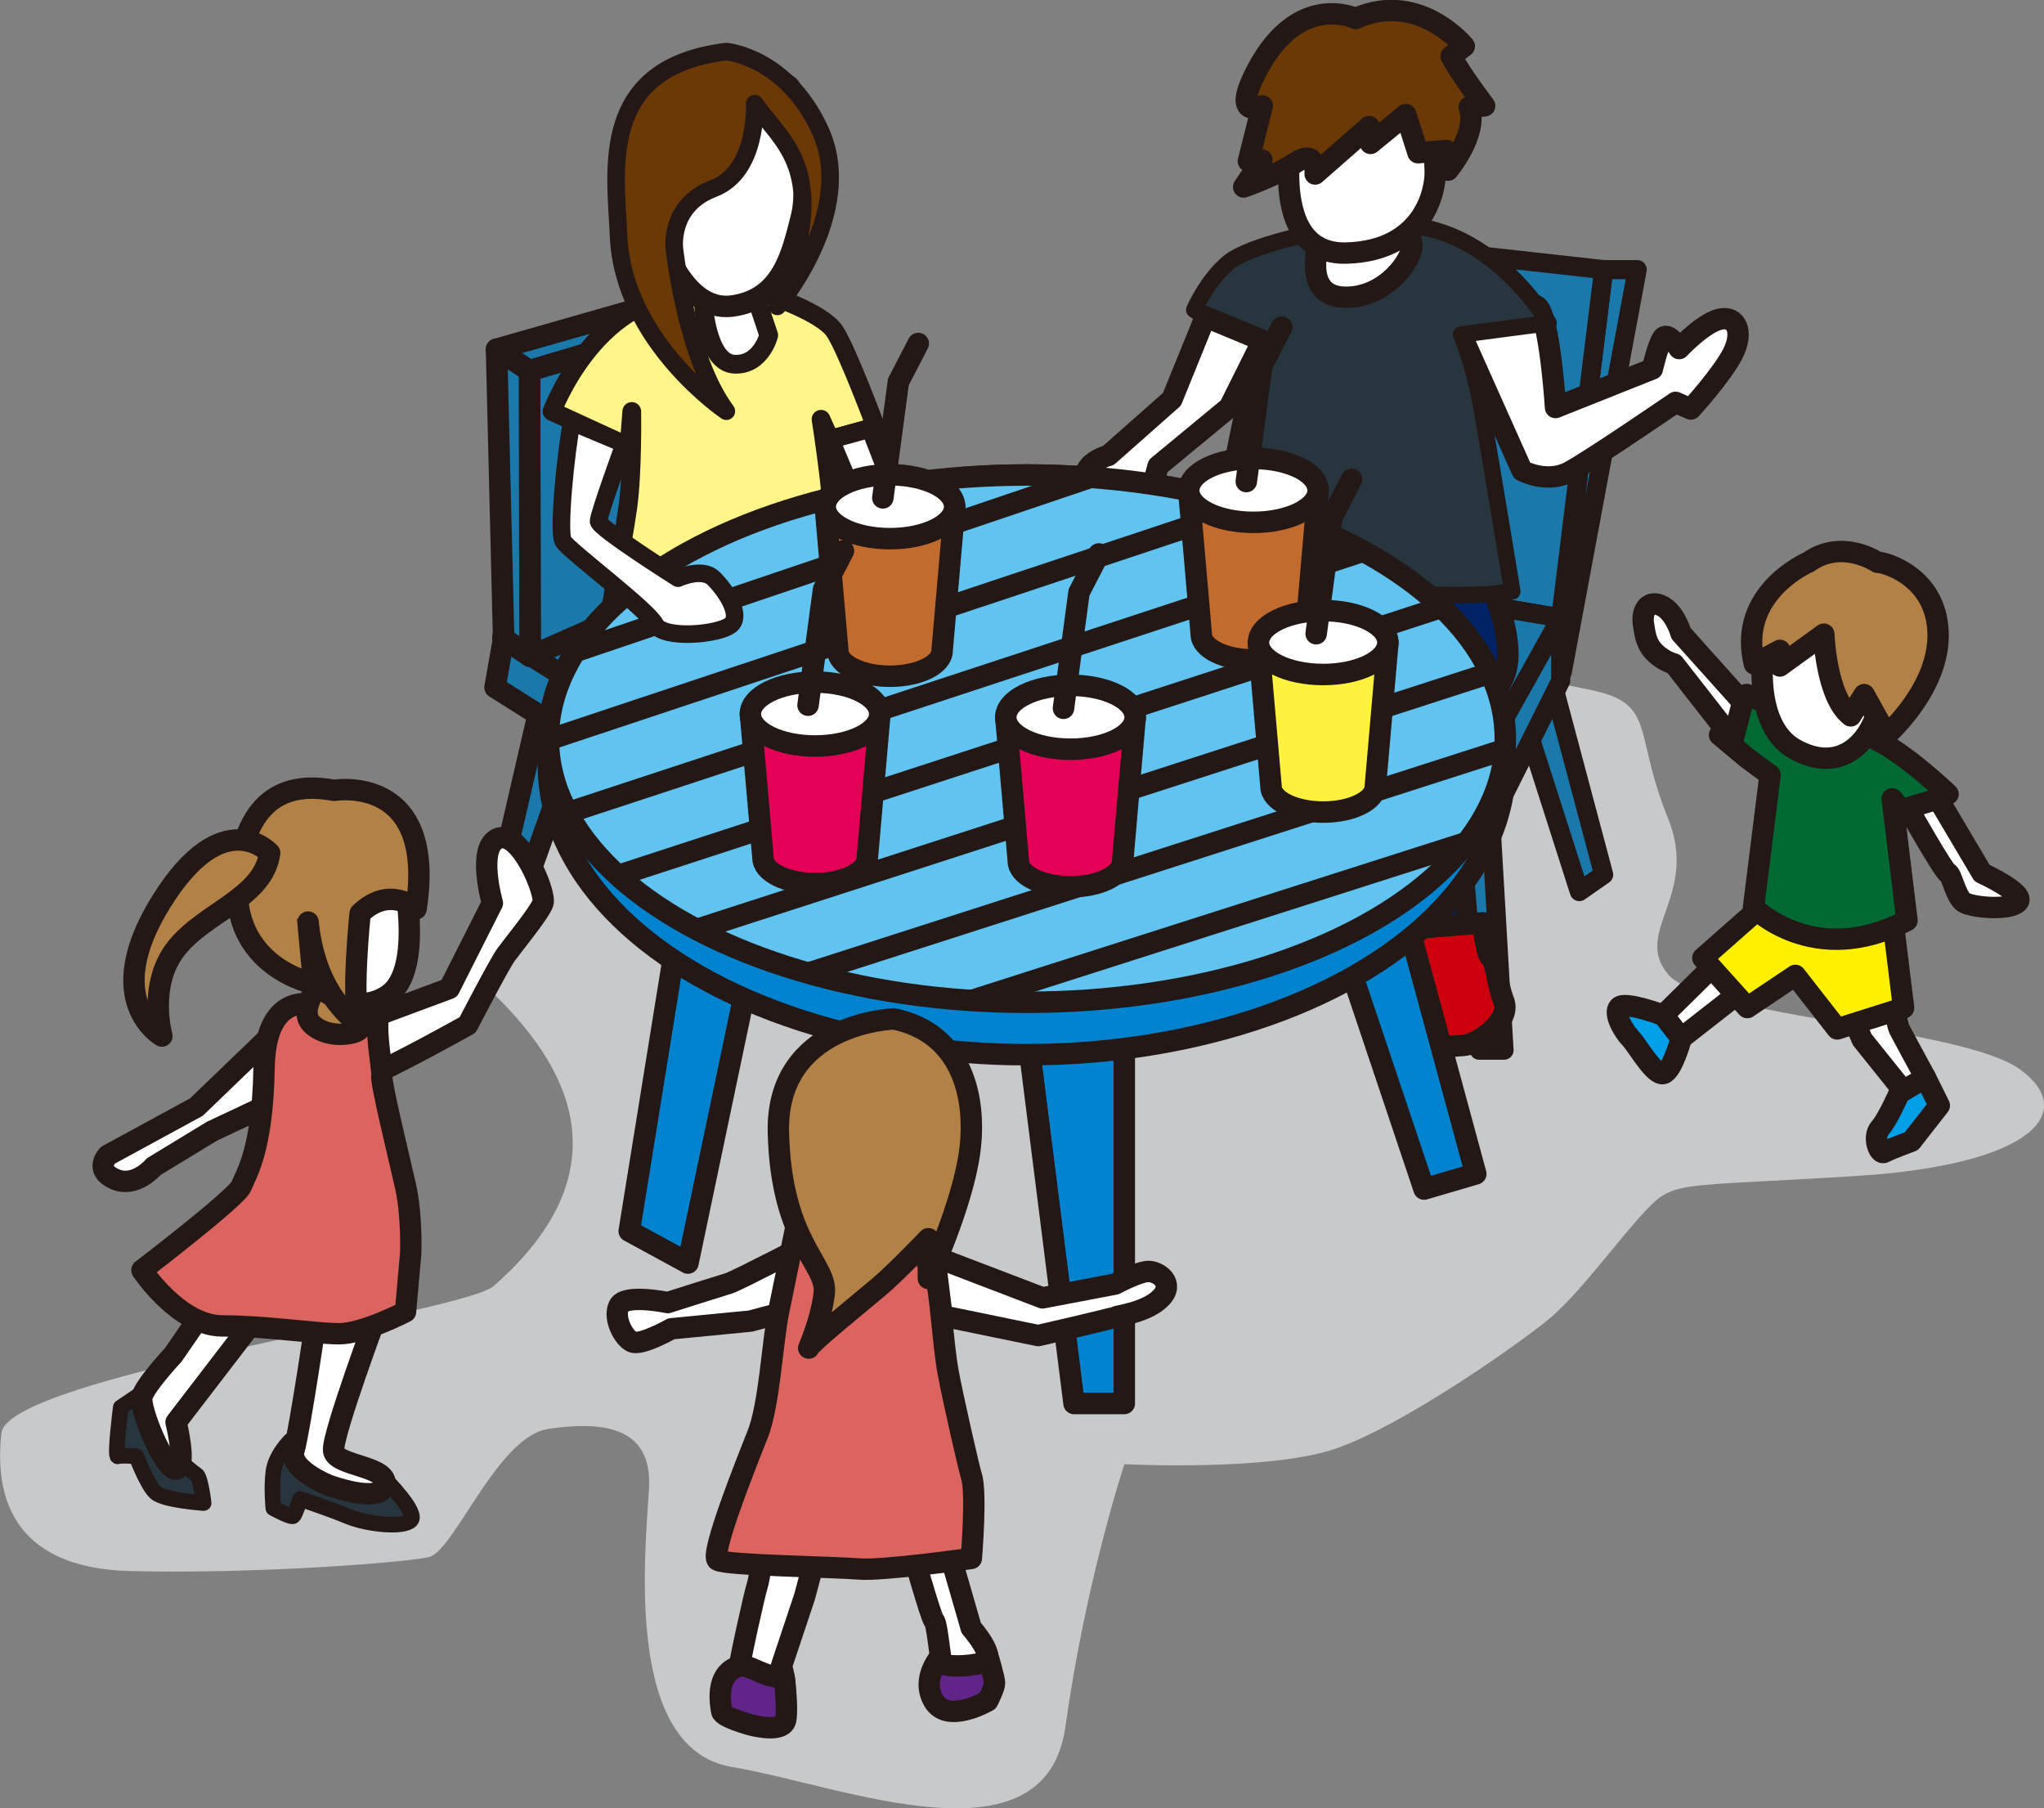 <?xml version="1.0" encoding="UTF-8"?><svg xmlns="http://www.w3.org/2000/svg" xmlns:xlink="http://www.w3.org/1999/xlink" viewBox="0 0 177.88 157.34"><rect x="0" y="0" width="177.88" height="157.34" fill="#808080" stroke="none"/><defs><style>.cls-1,.cls-2{fill:none;}.cls-3{clip-path:url(#clippath);}.cls-4{fill:#612489;}.cls-4,.cls-5,.cls-6,.cls-7,.cls-8,.cls-9,.cls-10,.cls-11,.cls-12,.cls-13,.cls-14,.cls-15,.cls-16,.cls-17,.cls-18,.cls-19,.cls-20,.cls-21,.cls-2,.cls-22,.cls-23,.cls-24,.cls-25,.cls-26,.cls-27,.cls-28{stroke:#231815;stroke-linecap:round;stroke-linejoin:round;}.cls-4,.cls-7,.cls-10,.cls-11,.cls-13,.cls-14,.cls-15,.cls-16,.cls-20,.cls-21{stroke-width:1.86px;}.cls-29{fill:#c8c9ca;mix-blend-mode:multiply;}.cls-5{fill:#c26b2f;}.cls-5,.cls-6,.cls-8,.cls-9,.cls-12,.cls-17,.cls-18,.cls-19,.cls-2{stroke-width:1.87px;}.cls-6{fill:#e40055;}.cls-7{fill:#dc645e;}.cls-8,.cls-23{fill:#1a78aa;}.cls-9{fill:#61c3ef;}.cls-10,.cls-17{fill:#fff000;}.cls-11,.cls-19,.cls-24,.cls-26{fill:#fff;}.cls-12{fill:#0083ce;}.cls-13,.cls-27{fill:#6a3906;}.cls-14{fill:#002366;}.cls-15{fill:#b28146;}.cls-16{fill:#cf000e;}.cls-18{fill:#fff23f;}.cls-20{fill:#009fe8;}.cls-21{fill:#006934;}.cls-22{stroke-width:1.36px;}.cls-22,.cls-28{fill:#26353e;}.cls-23{stroke-width:1.66px;}.cls-24,.cls-25{stroke-width:1.63px;}.cls-25{fill:#fff588;}.cls-26,.cls-27{stroke-width:1.53px;}.cls-30{isolation:isolate;}.cls-28{stroke-width:1.43px;}</style><clipPath id="clippath"><ellipse class="cls-1" cx="89.36" cy="64.27" rx="41.64" ry="22.94"/></clipPath></defs><g class="cls-30"><g id="_レイヤー_2"><g id="_レイヤー_1-2"><g><path class="cls-29" d="M48.38,68.33s-11.19,12.4-5.42,18.13c4.39,4.36,13,14.07,0,25.44-2.71,2.37-42.3,7.86-42.84,12.81-.55,4.96,.57,11.71,11.17,11.99s23.8-.72,26.02-1.21c2.22-.5,5.97-10.51,10.42-11.16,4.45-.65,9.06-.37,8.75,5.15s-2.22,22.71,7.23,24.27c9.45,1.56,27.29,8.97,29.02-3.56,1.73-12.53,5.12-22.79,5.12-22.79,0,0,12.59,.66,18.42-1.36,5.83-2.03,15.47-8.81,18.3-11.08s6.17-7.01,8.66-9.64c2.5-2.62,2.66-2.02,18.23-2.99,15.57-.97,19.39-5.62,14.32-9.29s-27.55-4.57-30.63-8.28c-3.08-3.71,2.75-6.82,0-13.59-2.75-6.77-1.33-9.37-5.2-10.74-3.87-1.36-39.74-6.41-45.45-5.72s-46.12,13.59-46.12,13.59Z"/><polygon class="cls-23" points="139.56 23.46 142.48 23.46 135.96 58.48 135.82 53.77 139.56 23.46"/><g><polygon class="cls-8" points="47.21 60.54 43.14 78.15 44.92 79.27 51.35 61.27 47.21 60.54"/><polygon class="cls-8" points="61.03 68.89 60.61 86.45 62.53 86.79 65.62 69.2 61.03 68.89"/><polygon class="cls-8" points="79.91 61.9 81.32 75.42 79.38 75.7 76.87 63.45 79.91 61.9"/><path class="cls-8" d="M64.73,47.84s-22.24,6.55-20.91,7.71c1.34,1.16,21.8,13.65,21.8,13.65l19.74-10.09-20.63-11.28Z"/><polygon class="cls-8" points="85.36 59.11 84.7 62.87 65.43 73.9 65.62 69.2 85.36 59.11"/><polygon class="cls-8" points="43.83 55.55 43.08 59.81 65.43 73.9 65.62 69.2 43.83 55.55"/><path class="cls-8" d="M46.08,32.25c.89-.25,19.43-5.76,19.43-5.76l.31,21.96-19.68,8.66-.06-24.86Z"/><polygon class="cls-8" points="43.83 55.55 43.21 30.39 46.08 32.25 46.13 57.11 43.83 55.55"/><polygon class="cls-8" points="43.21 30.39 61.64 25.13 65.5 26.49 46.08 32.25 43.21 30.39"/></g><path class="cls-25" d="M66.9,25.66s4.67,1.53,5.75,3.18c1.08,1.65,3.56,8.31,3.56,8.31l-3.97,1.09-.79-1.76s1.35,8.41,1.14,12.16l1.12,4-21.41,5.02s1.92-10.52,2.34-13.55c.42-3.04,.34-8.31,.34-8.31l-.24,3.08-6.7-3.08s3.69-9.94,11.81-10.13c5.96-.14,7.03,0,7.03,0Z"/><path class="cls-24" d="M61.24,26.66s.32,4.91,2.66,5.03,3-2.52,3-2.52l-1.07-3.2-4.59,.69Z"/><path class="cls-19" d="M57.24,19.89s1.96,7.32,6.45,6.74c4.49-.58,5.27-4.73,6.05-7.73,.78-3-.34-10.5-1.03-11.33s-4.99-.17-4.99-.17l-4.74,1.5s-4.19,5.25-1.73,10.99Z"/><g><polygon class="cls-23" points="125.77 72.84 128.73 91.38 130.89 91.38 129.61 69.27 125.77 72.84"/><polygon class="cls-23" points="135.33 60.23 139.56 76.1 137.44 77.58 132.37 61.73 135.33 60.23"/><polygon class="cls-23" points="98.37 66.73 95.23 85.56 98.37 86.15 102.6 68.11 98.92 66.73 98.37 66.73"/><polygon class="cls-23" points="139.56 23.46 135.82 53.77 108.23 49.09 113.62 20.58 139.56 23.46"/><polygon class="cls-23" points="135.82 53.77 128.1 69.27 95.23 62.61 108.23 49.09 135.82 53.77"/><polygon class="cls-23" points="135.82 53.77 135.82 59.24 128.13 74.62 127.16 69.27 135.82 53.77"/><polygon class="cls-23" points="128.13 74.62 95.94 68.07 95.23 62.61 127.16 69.27 128.13 74.62"/></g><g><path class="cls-16" d="M104.38,77.36s2.74,3.24,2.88,3.82,.07,3.26,.35,4.32-6.3,2.79-7.08,2.95-7.89,.3-8.5,.12-1.45-1.98-1.26-3.28c.19-1.3,1.41-3.37,2.72-2.99s5.84,.02,5.84,.02l-.74-3.9,5.77-1.07Z"/><path class="cls-16" d="M122.12,80.86s-2.37,3.01-2.58,4.36,.09,4.37,.44,5.34,6.24,.49,7.42,.4,4.13-2.12,3.47-3.84c-.66-1.73-.64-3.36-1.12-3.77s-.69-3.06-.69-3.06l-1.35,.11-5.58,.46Z"/><path class="cls-14" d="M128.76,48.72s3.6,6.77,2.1,10.18c-1.5,3.42-4.34,7.06-4.34,7.06l1.18,14.44-7.49,.61s-3.05-15.62-3.06-17.55c0-1.93,.11-6.31,.11-6.31l-2.83,.23-7.73,3.49-4.57,7.67,2.65,8.78-5.16,.42s-4.44-10.8-4.38-13.73c.06-2.93,6.79-9.56,6.79-9.56l7.85-6.28,18.9,.53Z"/><path class="cls-11" d="M127.16,29.1l5.3,11.85s2.17,1.18,4.16,.09,9.2-6.03,9.2-6.03l1.33,.58s2.72-2.98,3.66-4.84c.94-1.86,.32-3.3-1.13-2.98-1.46,.32-3.55,2.56-3.55,2.56,0,0-1.02-1.6-1.46-.87s-.87,2.64-.87,2.64l-8.43,3.36s-.41-6.59-1.35-8.5c-.95-1.91-6.87,2.13-6.87,2.13Z"/><path class="cls-28" d="M115.28,20.06s-6.55,1.21-8.42,2.82c-1.87,1.6-2.93,4.08-2.93,4.08l5.45,3.45s-4.04,16.92-3.23,19.67c0,0,18.99,2.58,25.46,1.38,0,0-1.77-10.84-2.65-15.8-.73-4.15-1.81-6.55-1.81-6.55l7.62-1s-5.3-9.2-14.04-8.49c-5.83,.48-5.45,.44-5.45,.44Z"/><path class="cls-11" d="M114.83,20.91s-1.61,4.8,2.11,4.95c3.72,.14,6.12-3.47,5.93-4.64s-.77-1.6-1.08-1.61-6.96,1.3-6.96,1.3Z"/><path class="cls-11" d="M112.38,11.79c.03,.39-1.92,10.41,4.79,10.23,6.71-.19,7.77-5.36,7.73-7.09-.04-1.73-.41-6.3-.54-6.58s-1.54-3.14-3.13-3.21c-1.59-.07-8.85,6.66-8.85,6.66Z"/><path class="cls-13" d="M117.98,1.61s-4.95-2.41-8.58,4.48c-2.36,4.47,.45,3.12,.45,3.12l-1.21,4.81,1.18-.1-1.59,2.35s2.67-.91,4.55-2.14c1.88-1.23,1.67,1.01,1.67,1.01l4.7-4.12,.12,1.46,3.07-2.51,1.06,3.32,2.47-.2,.14,1.72s2.66-3.18,1.85-5.49l1.34-.11s-1.99-2.61-2.92-4.31l1.15-.88s-3.95-4.85-9.43-2.43Z"/><path class="cls-11" d="M104.9,27.57l-2.91,7.17-5.53,4.89s-3.42,.87-1.28,3.27,4.48,.82,4.74,.4,.86-2.74,.86-2.74l6.21-5.13,2.89-5.8-4.99-2.07Z"/></g><g><polygon class="cls-12" points="60.93 68.92 54.76 107.12 59.87 109.9 67.65 72.85 62.59 69.71 60.93 68.92"/><polygon class="cls-12" points="88.48 82.56 93.47 122.12 97.84 122.12 97.84 82.56 88.48 82.56"/><polygon class="cls-12" points="118.54 65.71 128.43 102.14 123.93 103.46 113.73 73.07 118.54 65.71"/><ellipse class="cls-12" cx="89.36" cy="66.55" rx="41.64" ry="25.22"/><ellipse class="cls-9" cx="89.36" cy="64.27" rx="41.64" ry="22.94"/><g class="cls-3"><g><line class="cls-17" x1="44.3" y1="58.64" x2="105.43" y2="37.97"/><line class="cls-17" x1="44.16" y1="65.56" x2="114.96" y2="42"/><line class="cls-17" x1="44.02" y1="72.49" x2="124.49" y2="46.03"/><line class="cls-17" x1="43.88" y1="79.41" x2="134.01" y2="50.05"/><line class="cls-17" x1="43.73" y1="86.34" x2="143.54" y2="54.08"/><line class="cls-17" x1="43.59" y1="93.27" x2="153.07" y2="58.11"/><line class="cls-17" x1="43.45" y1="100.19" x2="162.59" y2="62.14"/></g></g></g><path class="cls-27" d="M65.68,9.02s.3,5.9-3.59,7.38c-3.9,1.48-3.4,5.23-3.4,5.23,0,0,.98,9.36,4.52,14.15,0,0-8.99-6.04-9.38-15.26-.24-5.7-1.83-14.66,9.38-16.03,0,0,5.22,.44,8.16,6.84,3.28,7.13-3.72,15.33-3.72,15.33,0,0,2.41-5.23,2.2-9.39-.21-4.16-2.31-5.66-4.16-8.24Z"/><path class="cls-26" d="M54.33,38.63s-2.24,6.14-2.24,6.73,6.91,4.95,6.91,4.95c0,0,2.08-.96,3.08,0,1,.96,2.5,3.15,1.55,4.03-.96,.88-5.91,1.33-6.6,0-.69-1.33-7.51-6.41-8.01-7.24-.5-.83,.27-8.13,.74-10.39l4.58,1.92Z"/><path class="cls-24" d="M75.75,37.27l2.39,6.17-1.17,6.41s1.08,2.41-.37,2.83-4.57-1.46-3.89-3.64c.68-2.18,1.68-5.68,1.68-5.68l-2.15-5.13,3.5-.96Z"/><g><path class="cls-5" d="M71.82,44.09l1.09,12.51c0,1.24,2.03,2.24,4.54,2.24s4.54-1,4.54-2.24l1.09-12.51h-11.26Z"/><ellipse class="cls-19" cx="77.45" cy="44.09" rx="5.63" ry="2.78"/><polyline class="cls-2" points="76.83 43.32 78.18 33.23 79.91 29.89"/></g><g><path class="cls-5" d="M103.45,42.67l1.09,12.51c0,1.24,2.03,2.24,4.54,2.24s4.54-1,4.54-2.24l1.09-12.51h-11.26Z"/><ellipse class="cls-19" cx="109.08" cy="42.67" rx="5.63" ry="2.78"/><polyline class="cls-2" points="108.46 41.9 109.81 31.82 111.54 28.47"/></g><g><path class="cls-6" d="M87.53,62.41l1.09,12.51c0,1.24,2.03,2.24,4.54,2.24s4.54-1,4.54-2.24l1.09-12.51h-11.26Z"/><ellipse class="cls-19" cx="93.16" cy="62.41" rx="5.63" ry="2.78"/><polyline class="cls-2" points="92.55 61.63 93.9 51.55 95.63 48.2"/></g><g><path class="cls-18" d="M109.52,55.91l1.09,12.51c0,1.24,2.03,2.24,4.54,2.24s4.54-1,4.54-2.24l1.09-12.51h-11.26Z"/><ellipse class="cls-19" cx="115.15" cy="55.91" rx="5.63" ry="2.78"/><polyline class="cls-2" points="114.54 55.14 115.89 45.06 117.62 41.71"/></g><g><path class="cls-6" d="M65.31,62.13l1.09,12.51c0,1.24,2.03,2.24,4.54,2.24s4.54-1,4.54-2.24l1.09-12.51h-11.26Z"/><ellipse class="cls-19" cx="70.93" cy="62.13" rx="5.63" ry="2.78"/><polyline class="cls-2" points="70.32 61.36 71.67 51.28 73.4 47.93"/></g><g><polygon class="cls-11" points="149.25 83.9 144.75 88.34 146.29 90.35 151.91 85.96 149.25 83.9"/><path class="cls-11" d="M161.18,88.41l.88,2.05,3.75,4.67,1.75-1.37s-2.13-3.92-2.28-4.23-.53-2.3-.53-2.3l-3.57,1.18Z"/><path class="cls-20" d="M144.75,88.34s-3.31-1.24-3.84-.71,.38,2.09,.99,2.72,2.07,3.28,2.86,3.06c.79-.23,1.55-3.06,1.55-3.06l-1.55-2.01Z"/><path class="cls-20" d="M165.28,95.12s-.99,2.28-1.67,3.04c-.68,.76-.08,2.37,.38,2.1s2.35-.96,2.35-.96l2.43-3.11-1.21-2.43-2.28,1.37Z"/><polygon class="cls-10" points="153.96 78.27 148.19 83.36 152.06 87.67 156.24 84.87 159.88 89.53 165.66 87.7 164.59 78.96 153.96 78.27"/><path class="cls-21" d="M155.56,62.02l-3.57-1.59-2.35,3.52,2.43,2.03,1.97,1.45-1.44,11.52s5.24,5.39,13.36,1.14l-1.29-10.58,1.29,1.57,3.57-1.99s-4.63-4.43-7.29-5.14-6.68-1.93-6.68-1.93Z"/><path class="cls-11" d="M151.59,61.02l-5.3-5.91s-.53-1.9-1.75-2.43-1.67,.61-1.52,1.59,.23,1.75,.99,2.51,1.67,.99,1.67,.99l5.14,6.58,.77-3.01v-.32Z"/><path class="cls-11" d="M168.66,69.51l3.83,6.46s3.87,1.77,3.11,2.53-4.02,.46-4.71,0-1.06-2.48-1.37-2.53-3.49-5.67-3.49-5.67l2.63-.79Z"/><path class="cls-11" d="M153.46,56.59s-.97,6.52,2.73,8.59c3.7,2.07,6.15-.26,7.07-2.89,.92-2.63,.64-7.31,0-7.5-.64-.19-2.71-3.31-2.71-3.31l-1.95,1.09-5.13,4.02Z"/><path class="cls-15" d="M157.36,48.92s-6.23,2.69-4.68,8.86l2.21-1.19v1.36l3.83-2.77s.19,5.45,2.34,7.11l1.17-1.85,1.95,3.51s4.68-4.09,4.48-8.96c-.19-4.87-4.68-6.09-5.26-6.06,0,0-3.11-2.12-6.04,0Z"/></g><g><path class="cls-4" d="M81.96,143.99s-1.89,1.96-.7,4.01,4.7,0,4.7,0c0,0,.59-1.14,.59-1.55s-.61-2.46-.61-2.46h-3.98Z"/><path class="cls-11" d="M79.28,128.08l2.67,4.68,2.57,8.89s2.34,2.64,1.03,3.02-3.46,.38-3.6,0-.4-3.45-.66-3.65-2.02-6.47-2.02-6.47l-4.54-4.93,4.54-1.55Z"/><path class="cls-11" d="M72.51,129.63l-2.49,9.3-2.01,6.03s.88,2.93-.28,3.5-3.5-2.27-3.47-2.91,1.4-6.9,1.66-7.66,1.36-8.84,1.36-8.84l5.23,.58Z"/><path class="cls-11" d="M81.34,109.34l9.39,3.59,6.31-1.2s2.03-1.09,2.9-1.1,2.33,1.02,1.09,2.3c-1.24,1.28-3.79,1.55-3.99,1.67s-6.69,1.61-6.69,1.61l-8.37-1.72-.64-5.15Z"/><path class="cls-11" d="M71.14,107.81s-7.08,3.67-7.7,3.85-5.33,1.68-5.33,1.68c0,0-3.72-.78-4.24,.28s.38,2.79,1.15,3.14,3.4-1.14,3.4-1.14l6.89-.67,5.09-1.36,.73-5.78Z"/><path class="cls-7" d="M70.16,102.45s-1.89,9.12-2.42,11.77c-.53,2.66-.79,8.04-1.81,10.6-1.02,2.56-4.17,10.47-3.49,10.93s10.27,.59,12.3,.77c2.03,.18,9.79-.92,9.79-.92,0,0,.49-5.75,0-7.2-.19-.57-1.6-6.72-2.03-9.06s-.73-7.44-1.07-8.1-3.54-6.66-3.63-6.92-7.64-1.88-7.64-1.88Z"/><path class="cls-4" d="M64.35,144.96c.79-.23,2.24,1.09,3.89,1,0,0,.34,2.56,.14,3.67s-2.42,.6-2.84,.51-2.65-.74-2.73-1.22-.68-3.32,1.54-3.95Z"/><path class="cls-15" d="M77.8,88.66s-10.3,.29-10.06,9.9c.24,9.61,4.28,11.42,3.99,13.97-.29,2.55-1.57,5.2-1.32,4.71s4.52-3.95,6.04-5.23c1.52-1.28,4.34-4.23,4.34-4.23v3.46s2.94-6.29,3.59-10.97c.65-4.68-.6-10.37-6.58-11.61Z"/></g><g><path class="cls-22" d="M25.27,125.36s-1.3,1.24-1.48,2.72,0,3.15,0,3.15c0,0,1.57,.86,1.74,.68s.6-1.48,.6-1.48c0,0,2.41,.79,4.14,1.51,1.73,.72,4.87,1.02,5.49,.34,.63-.68-2.26-3.58-2.26-3.58l-2.8-.62-5.44-2.72Z"/><path class="cls-22" d="M12.3,121.25l-1.79,1.21s-.56,4.38-.25,4.26,1.61,0,1.61,0c0,0,.93,2.47,1.67,3.15,.74,.68,4.18,.91,4.18,.91,0,0-.26-2.24-.62-2.46-.36-.22-1.34-1.08-1.34-1.08l-3.45-5.99Z"/><path class="cls-11" d="M25.53,88.21l-8.44,8.12-7.7,4.19s-1.24,1.25,.58,2.07c1.81,.82,3.41-1.08,3.41-1.08l5.08-3.09,6.49-3.05,.59-7.16Z"/><path class="cls-11" d="M32.99,113.87s-4.1,10.99-3.96,12.35,4.83,1.31,4.46,3c-.37,1.7-4.93,0-4.93,0,0,0-3.47-1.4-2.98-3,.49-1.6,2.18-13.09,2.18-13.09h4.87l.37,.74Z"/><path class="cls-11" d="M23.47,113.13l-8.15,10.62s.99,3.95,0,4.08-3.21-5.26-2.97-6.28c.25-1.01,2.72-3.65,2.72-3.65l4.57-6.63,3.83,1.85Z"/><path class="cls-11" d="M32.29,88.54l6.81-2.53,3.75-7.43s-1.4-4.89,.51-5.63c1.91-.74,4.19,4.78,3.89,5.63s-2.61,3.66-3.22,4.5-3.33,6.1-3.33,6.1c0,0-7.03,3.93-8.83,4.52s-4.12,1.85-4.12,1.85l4.54-7.01Z"/><path class="cls-7" d="M27.74,87.52s-4.64-1.78-4.76,5.42c-.12,7.21-1.61,9.29-1.98,10.27s-8.65,7.31-8.65,7.31c0,0,3.21,4.85,7,4.85s8.09,.68,10.17,.68,5.77-1.91,5.77-1.91l.45-5.07s.13-3.29-.45-5.86-2.19-9.11-2.06-9.61-1.06-5.88,.27-6.09c0,0-.25,.75-2.24-.2s-3.52,.2-3.52,.2Z"/><path class="cls-15" d="M28.26,85.03s-2.56,2.76-1.08,4.12c1.48,1.36,4.07,.79,4.14,.33s-.13-3.39-.13-3.39l-2.93-1.06Z"/><path class="cls-11" d="M35.25,77.03s1.46,7.4-1.4,9.49c-2.86,2.09-6.59-.35-6.99-2.02-.4-1.66,.24-7.74,.24-7.74l8.16,.27Z"/><path class="cls-15" d="M29.08,68.77s8.96-1.53,7.13,10.31c0,0-2.28-2.1-4.87,.4,0,0-.76,7.18-.11,9.57,0,0-3.74-2.11-4.42-8.82-.21-2.06,.49,5.36,.49,5.36,0,0-7.39-1.43-6.6-9.35,.8-7.92,5.45-8.01,8.37-7.47Z"/><path class="cls-15" d="M23.47,74.22s-4.04-4.43-9.43,4.23c-5.39,8.66,.05,11.7,.05,11.7,0,0-1.27-4.5,1.28-7.67,2.55-3.17,7.56-4.38,8.1-8.26Z"/></g></g></g></g></g></svg>